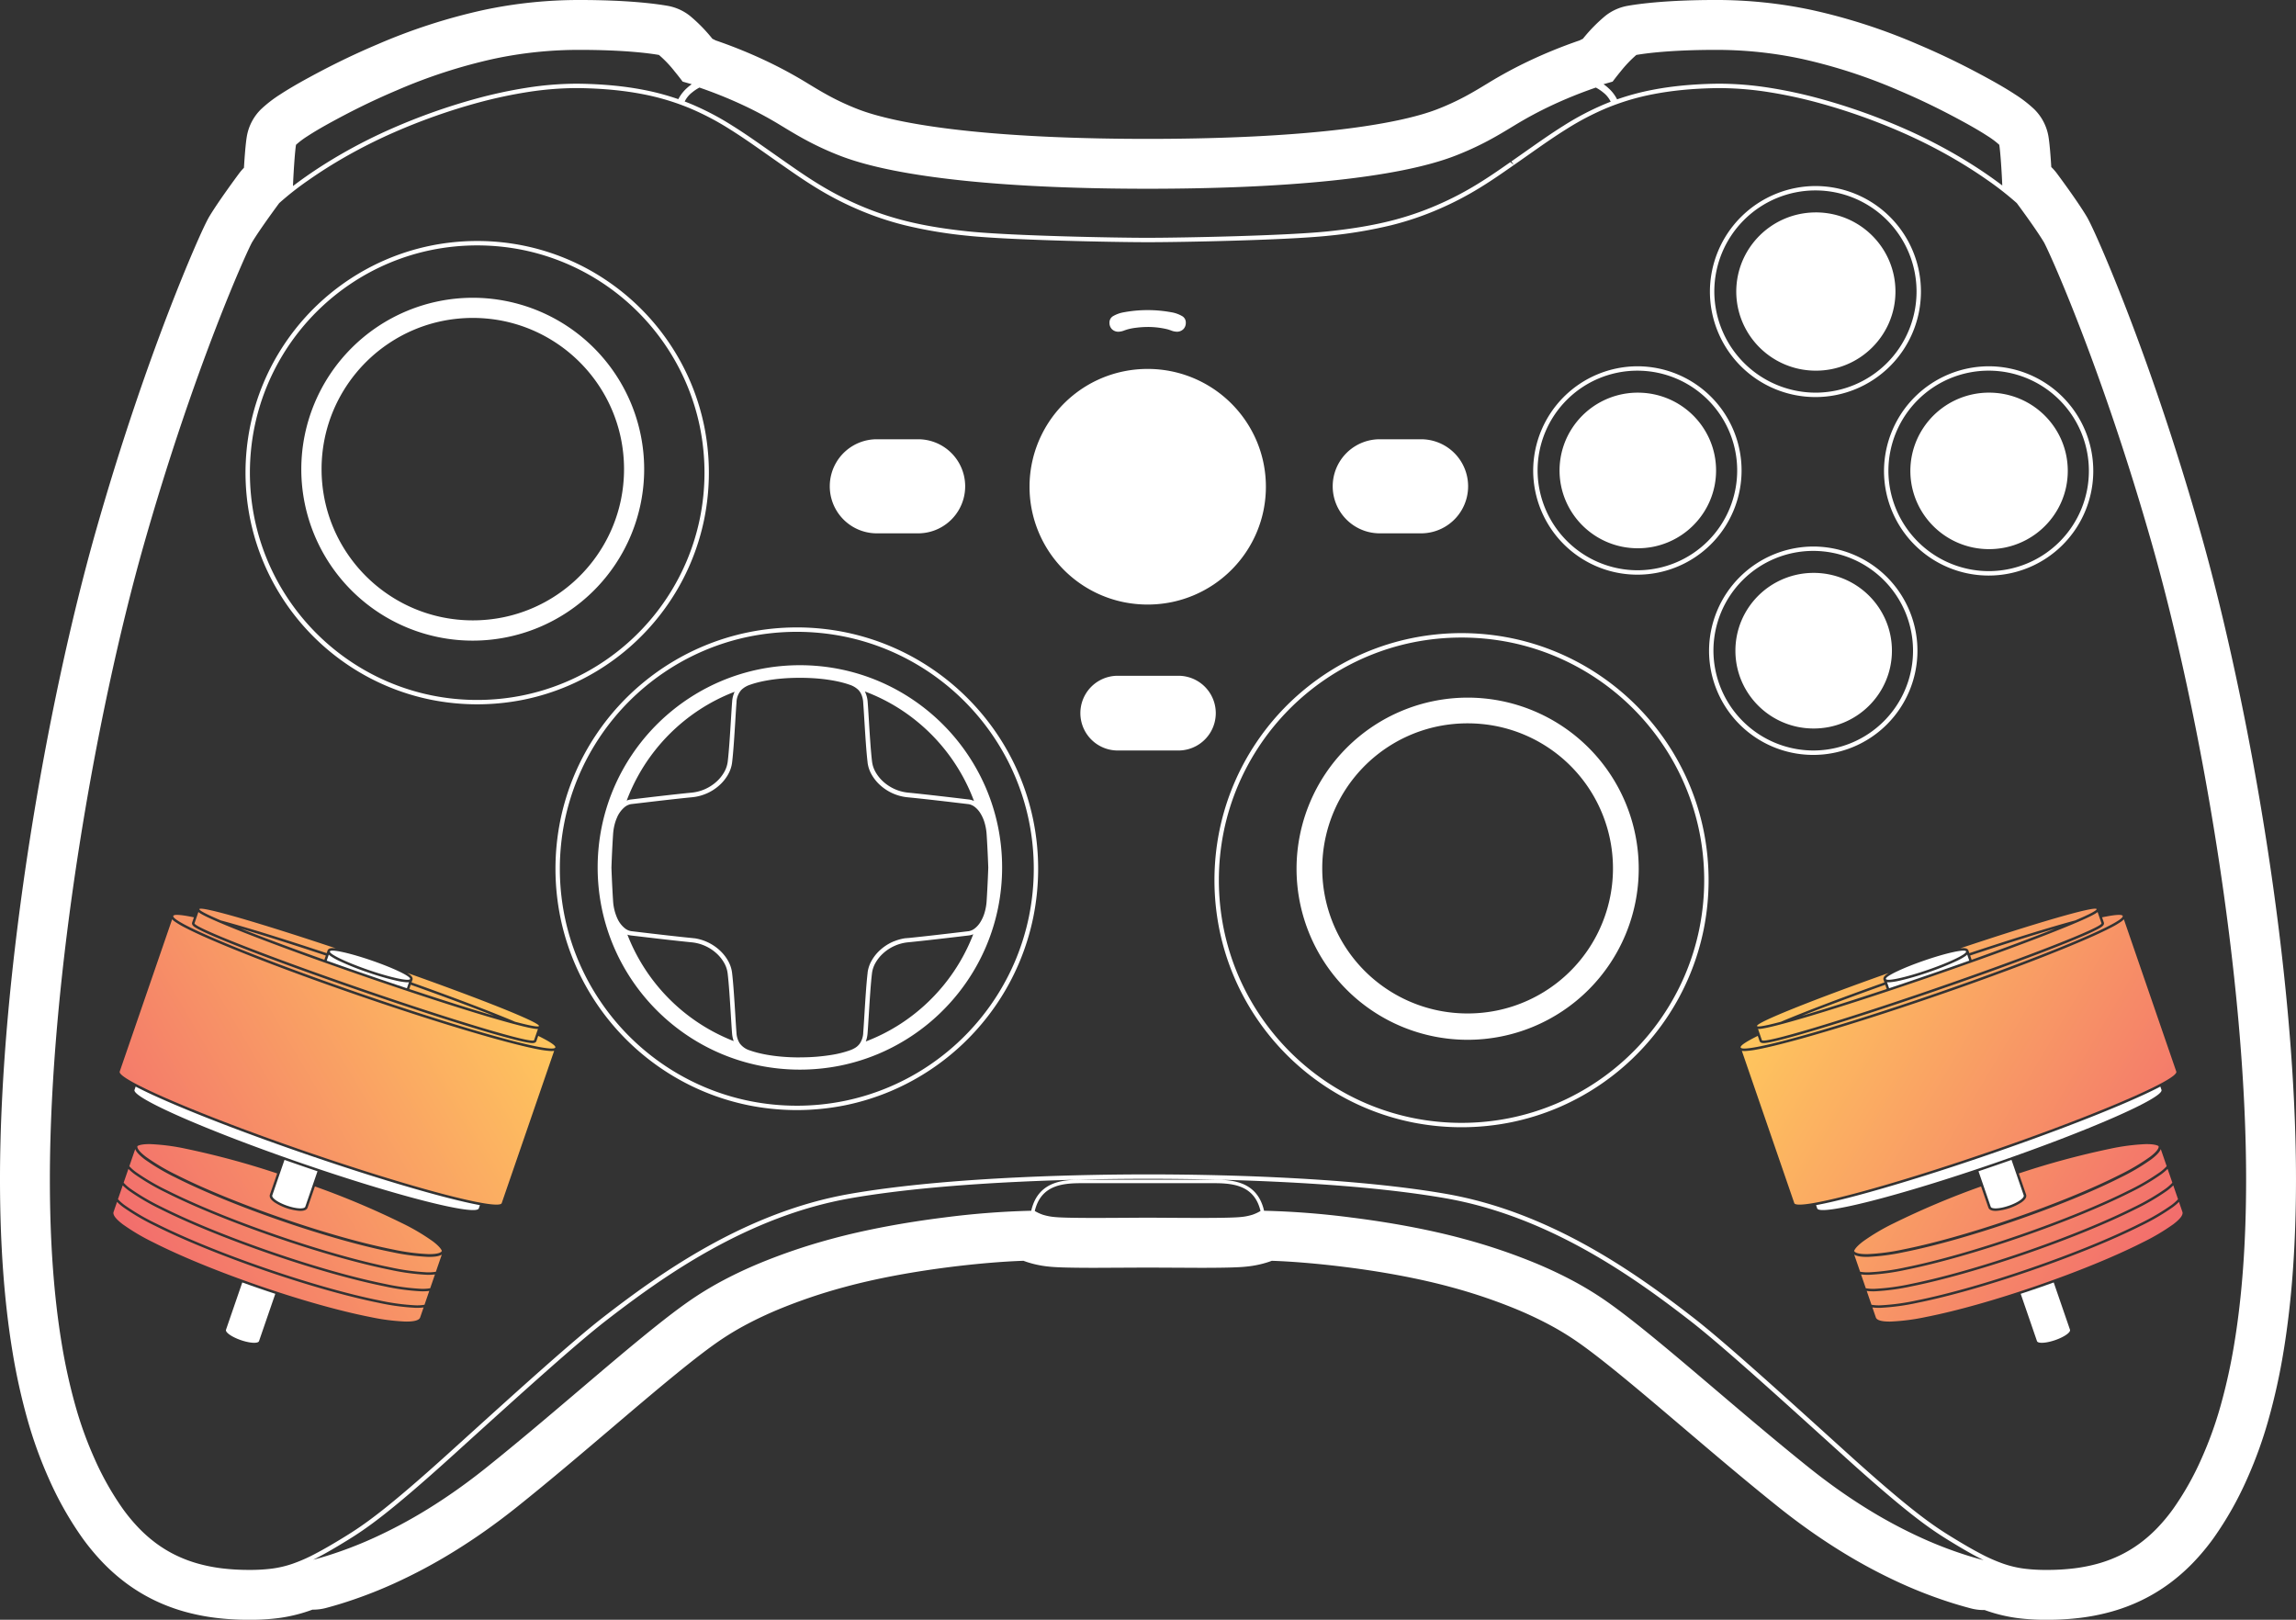 <svg xmlns="http://www.w3.org/2000/svg" xmlns:xlink="http://www.w3.org/1999/xlink" width="920.613" height="649.498" viewBox="0 0 920.613 649.498">
  <rect x="0" y="0" width="920.613" height="649.498" fill="#333333" stroke="none"/>
  <defs>
    <linearGradient id="linear-gradient" y1="1" x2="1" gradientUnits="objectBoundingBox">
      <stop offset="0" stop-color="#f1656e"/>
      <stop offset="1" stop-color="#ffc95d"/>
    </linearGradient>
    <linearGradient id="linear-gradient-2" y1="0" y2="1" xlink:href="#linear-gradient"/>
  </defs>
  <g id="Group_4858" data-name="Group 4858" transform="translate(-622.37 -14377.251)">
    <path id="Path_483" data-name="Path 483" d="M800.883,609.5a87.9,87.9,0,0,0,10.775-.628,64.959,64.959,0,0,0,9.671-1.926,53.308,53.308,0,0,0,8.686-3.284,50.491,50.491,0,0,0,7.818-4.7,55.7,55.7,0,0,0,7.068-6.183,70.191,70.191,0,0,0,6.436-7.724,116.283,116.283,0,0,0,11.443-20.314,151.871,151.871,0,0,0,7.544-20.872,228.028,228.028,0,0,0,5.6-25.439c1.537-9.341,2.711-19.515,3.488-30.24.8-10.981,1.2-22.849,1.2-35.272,0-19.658-1.071-41.448-3.182-64.766-1.962-21.664-4.8-44.477-8.446-67.807-3.428-21.962-7.485-43.891-12.059-65.178-2.2-10.226-4.507-20.262-6.868-29.831-2.335-9.465-4.741-18.564-7.153-27.046-4.674-16.442-9.764-32.846-15.13-48.758-4.386-13.008-8.947-25.666-13.554-37.623-8.31-21.567-13.926-33.512-14.69-34.789-3.316-5.544-10.8-15.582-10.875-15.683a124.315,124.315,0,0,0-11.788-9.237c-4.494-3.153-9.322-6.214-14.351-9.1a207.73,207.73,0,0,0-19.647-9.909,243.3,243.3,0,0,0-34.14-12.068,184.79,184.79,0,0,0-19.545-4.183,129.2,129.2,0,0,0-19.639-1.616c-.667,0-1.356.007-2.047.021-4.612.092-9.047.349-13.183.762-3.988.4-7.843.959-11.457,1.664a96.17,96.17,0,0,0-18.987,5.7A109.371,109.371,0,0,0,608.036,31.8c-5.03,3.137-9.948,6.6-15.155,10.264l-.592.417c-1.222.86-2.744,1.93-4.283,3l-.833.581-.164.115-.134.094-.251.175c-4.157,2.9-8.456,5.907-13.285,8.861a128.107,128.107,0,0,1-16.358,8.511,122.07,122.07,0,0,1-19,6.462A181.553,181.553,0,0,1,512.934,74.5c-9.341.992-25.589,1.628-37.575,1.987-14.466.434-28.31.632-35.052.632s-20.586-.2-35.052-.632c-11.985-.359-28.232-.994-37.574-1.987a181.664,181.664,0,0,1-25.043-4.218,122.028,122.028,0,0,1-19-6.462A128.018,128.018,0,0,1,307.276,55.3c-4.8-2.936-9.088-5.93-13.236-8.826l-.091-.064-1.339-.934c-1.575-1.1-3.142-2.2-4.488-3.148l-.409-.288c-5.2-3.658-10.107-7.113-15.132-10.247a109.319,109.319,0,0,0-15.84-8.326,96.156,96.156,0,0,0-18.986-5.7c-3.614-.705-7.468-1.265-11.457-1.664-4.139-.413-8.575-.669-13.183-.762-.69-.014-1.379-.021-2.048-.021a129.228,129.228,0,0,0-19.638,1.616,185.448,185.448,0,0,0-19.545,4.183,243.489,243.489,0,0,0-34.14,12.068A208.073,208.073,0,0,0,118.1,43.1c-5.029,2.886-9.858,5.947-14.351,9.1a118.446,118.446,0,0,0-11.788,9.237l0,0c-.313.422-7.712,10.4-10.871,15.679C80.318,78.4,74.7,90.351,66.394,111.9c-4.612,11.971-9.172,24.629-13.554,37.623-5.364,15.909-10.455,32.313-15.131,48.758-2.409,8.475-4.815,17.575-7.153,27.046-2.362,9.574-4.673,19.61-6.869,29.831-4.573,21.288-8.63,43.217-12.059,65.178-3.643,23.338-6.485,46.151-8.446,67.807C1.072,411.465,0,433.255,0,452.912c0,12.41.4,24.277,1.2,35.272.78,10.734,1.953,20.908,3.489,30.24a228.376,228.376,0,0,0,5.6,25.439,152.032,152.032,0,0,0,7.543,20.872A116.5,116.5,0,0,0,29.28,585.05a70.5,70.5,0,0,0,6.435,7.724,55.8,55.8,0,0,0,7.068,6.183,50.485,50.485,0,0,0,7.818,4.7,53.461,53.461,0,0,0,8.686,3.284,64.957,64.957,0,0,0,9.671,1.926,87.93,87.93,0,0,0,10.775.628,69.551,69.551,0,0,0,9.187-.5,42.005,42.005,0,0,0,8.312-1.936,65.032,65.032,0,0,0,9.187-4.043c3.24-1.688,6.993-3.855,11.813-6.82,7.688-4.726,16.692-10.874,42.1-33.883l2.355-2.133,2.106-1.907c11.759-10.648,22.865-20.706,32.706-29.417,11.13-9.852,18.93-16.467,24.55-20.818,4.514-3.5,11.408-8.759,19.126-14.1,7.953-5.5,15.5-10.218,23.073-14.421,4.321-2.4,8.662-4.627,12.9-6.627,4.586-2.164,9.211-4.137,13.749-5.863,4.848-1.844,9.744-3.465,14.551-4.817a155.721,155.721,0,0,1,15.307-3.489c9.674-1.687,20.966-3.132,33.563-4.295,10.586-.976,22.214-1.765,34.562-2.345,20.686-.972,39.384-1.176,51.427-1.176s30.741.2,51.427,1.176c12.367.581,24,1.37,34.562,2.345,12.587,1.162,23.88,2.607,33.563,4.295a155.492,155.492,0,0,1,15.306,3.489c4.806,1.351,9.7,2.972,14.551,4.817,4.536,1.726,9.162,3.7,13.749,5.863,4.247,2,8.587,4.234,12.9,6.627,7.565,4.2,15.111,8.915,23.072,14.421,3.685,2.548,9.677,6.782,19.126,14.1,5.62,4.351,13.423,10.968,24.557,20.824,9.881,8.748,20.963,18.784,32.7,29.409l.4.362,4.063,3.68c25.412,23.008,34.416,29.156,42.1,33.883,4.824,2.966,8.578,5.134,11.813,6.82a65.154,65.154,0,0,0,9.187,4.043A42,42,0,0,0,791.7,609a69.559,69.559,0,0,0,9.187.5M566.021,233.869a99.789,99.789,0,0,1,19.964,2.013,98.522,98.522,0,0,1,35.426,14.907A99.352,99.352,0,0,1,657.3,294.375a98.553,98.553,0,0,1,5.773,18.6,100.032,100.032,0,0,1,0,39.929,98.531,98.531,0,0,1-14.907,35.425,99.351,99.351,0,0,1-43.585,35.892,98.539,98.539,0,0,1-18.6,5.773,100.489,100.489,0,0,1-39.929,0,98.53,98.53,0,0,1-35.425-14.907A99.36,99.36,0,0,1,474.74,371.5a98.605,98.605,0,0,1-5.773-18.6,100.03,100.03,0,0,1,0-39.929,98.524,98.524,0,0,1,14.907-35.425,99.358,99.358,0,0,1,43.586-35.892,98.556,98.556,0,0,1,18.6-5.773,99.8,99.8,0,0,1,19.965-2.013m-266.529-2.291a97.48,97.48,0,0,1,19.5,1.966,96.227,96.227,0,0,1,34.6,14.561,97.056,97.056,0,0,1,35.062,42.578,96.3,96.3,0,0,1,5.639,18.166,97.724,97.724,0,0,1,0,39.007,96.241,96.241,0,0,1-14.561,34.6,97.059,97.059,0,0,1-42.578,35.062A96.287,96.287,0,0,1,319,423.162a98.187,98.187,0,0,1-39.007,0,96.238,96.238,0,0,1-34.6-14.562,97.057,97.057,0,0,1-35.062-42.578,96.272,96.272,0,0,1-5.639-18.166,97.71,97.71,0,0,1,0-39.007,96.244,96.244,0,0,1,14.562-34.6,97.066,97.066,0,0,1,42.578-35.062,96.3,96.3,0,0,1,18.166-5.638,97.475,97.475,0,0,1,19.5-1.966m407.726-32.435a41.778,41.778,0,1,1-41.954,41.777,41.913,41.913,0,0,1,41.954-41.777M428.174,250.968H452.5a14.983,14.983,0,1,1,0,29.967H428.174a14.983,14.983,0,1,1,0-29.967M171.34,76.631a93.567,93.567,0,0,1,18.721,1.887A92.379,92.379,0,0,1,223.281,92.5a93.173,93.173,0,0,1,33.656,40.871,92.38,92.38,0,0,1,5.413,17.439,93.805,93.805,0,0,1,0,37.442,92.392,92.392,0,0,1-13.979,33.219A93.168,93.168,0,0,1,207.5,255.125a92.45,92.45,0,0,1-17.439,5.413,94.233,94.233,0,0,1-37.442,0A92.382,92.382,0,0,1,119.4,246.56a93.163,93.163,0,0,1-33.657-40.871A92.531,92.531,0,0,1,80.33,188.25a93.8,93.8,0,0,1,0-37.442,92.387,92.387,0,0,1,13.979-33.219A93.174,93.174,0,0,1,135.18,83.932a92.483,92.483,0,0,1,17.439-5.413,93.588,93.588,0,0,1,18.721-1.887m268.82,51.3a47.957,47.957,0,0,1,9.556.96,47.427,47.427,0,0,1,34.136,27.893,46.825,46.825,0,0,1,2.763,8.868,47.53,47.53,0,0,1,0,19.041,46.887,46.887,0,0,1-7.135,16.893,47.392,47.392,0,0,1-29.764,19.869,48.26,48.26,0,0,1-19.113,0,47.234,47.234,0,0,1,0-92.564,47.975,47.975,0,0,1,9.556-.96m337.392-1.058a41.954,41.954,0,1,1-42.131,41.954,42.089,42.089,0,0,1,42.131-41.954m-140.845,0a41.778,41.778,0,1,1-41.953,41.777,41.913,41.913,0,0,1,41.953-41.777M533.234,156.132H549.8a18.861,18.861,0,1,1,0,37.723h-16.57a18.861,18.861,0,1,1,0-37.723m-201.659,0h16.57a18.861,18.861,0,1,1,0,37.723h-16.57a18.861,18.861,0,1,1,0-37.723M708.1,54.6A42.306,42.306,0,1,1,665.617,96.9,42.443,42.443,0,0,1,708.1,54.6m-267.935,56.51a37.509,37.509,0,0,0-4.643.308,22.98,22.98,0,0,0-3.408.652c-.474.144-.888.286-1.253.411h0a7.012,7.012,0,0,1-2.349.535A3.658,3.658,0,0,1,425.852,112a3.533,3.533,0,0,1-.99-2.531,2.948,2.948,0,0,1,1.31-2.624,12.748,12.748,0,0,1,4.437-1.624,52.5,52.5,0,0,1,19.11,0,12.749,12.749,0,0,1,4.437,1.624,2.949,2.949,0,0,1,1.31,2.624,3.532,3.532,0,0,1-.99,2.531,3.658,3.658,0,0,1-2.657,1.013,7.014,7.014,0,0,1-2.349-.535c-.365-.125-.78-.267-1.255-.412a33.42,33.42,0,0,0-8.051-.961M775.355,605.588h0c-.638-.315-1.3-.651-1.973-1-3.273-1.705-7.061-3.892-11.922-6.882-7.761-4.772-16.842-10.97-42.363-34.078l-1.361-1.232-1.382-1.252-1.517-1.373c-11.818-10.7-22.98-20.812-32.9-29.59-11.1-9.824-18.868-16.414-24.457-20.74-9.42-7.293-15.383-11.506-19.049-14.041-7.911-5.472-15.41-10.159-22.925-14.33-4.277-2.374-8.583-4.586-12.8-6.575-4.542-2.144-9.126-4.1-13.623-5.81-4.8-1.826-9.643-3.43-14.4-4.768a153.124,153.124,0,0,0-15.133-3.45c-9.646-1.681-20.891-3.12-33.422-4.276-10.558-.974-22.159-1.761-34.482-2.339-20.669-.971-39.329-1.174-51.345-1.174s-30.676.2-51.344,1.174c-12.351.58-23.952,1.367-34.482,2.339-12.541,1.157-23.786,2.6-33.422,4.276a153.588,153.588,0,0,0-15.132,3.45c-4.753,1.336-9.6,2.94-14.4,4.768-4.487,1.707-9.071,3.662-13.623,5.81-4.214,1.989-8.52,4.2-12.8,6.575-7.513,4.17-15.011,8.857-22.925,14.33-7.657,5.3-14.54,10.55-19.05,14.041-5.585,4.324-13.356,10.914-24.458,20.742-9.947,8.806-21.084,18.893-32.875,29.571l-.194.175-1,.909-1.431,1.3-1.651,1.495c-25.522,23.108-34.6,29.306-42.362,34.078-4.854,2.987-8.643,5.173-11.922,6.882-.558.291-1.113.574-1.65.842,1.74-.463,3.513-.971,5.268-1.512a161.167,161.167,0,0,0,18.862-7.179,194,194,0,0,0,21.6-11.519c3.888-2.391,7.811-4.98,11.66-7.694,4.051-2.855,8.138-5.933,12.149-9.147,12.658-10.143,25.224-20.829,37.377-31.164l.053-.045c8.972-7.629,17.447-14.836,25.177-21.152,8.674-7.088,15.163-12.035,20.422-15.57a135.028,135.028,0,0,1,12.408-7.366c4.22-2.22,8.773-4.359,13.531-6.356a236.394,236.394,0,0,1,29.116-9.9c6.948-1.9,14.613-3.628,22.782-5.149,7.209-1.342,14.788-2.515,22.524-3.486a332.658,332.658,0,0,1,34.982-2.713l.025-.109a18.566,18.566,0,0,1,1.413-4.037,14.034,14.034,0,0,1,2.052-3.076,13.047,13.047,0,0,1,2.552-2.217,14.955,14.955,0,0,1,2.892-1.48c4-1.539,8.557-1.539,12.22-1.539h51.044c3.663,0,8.221,0,12.22,1.539a14.957,14.957,0,0,1,2.892,1.48,13.052,13.052,0,0,1,2.552,2.217,14.035,14.035,0,0,1,2.052,3.076,18.578,18.578,0,0,1,1.413,4.037l.025.109a332.69,332.69,0,0,1,34.982,2.713c7.736.972,15.314,2.145,22.524,3.486,8.165,1.519,15.83,3.252,22.782,5.149a236.425,236.425,0,0,1,29.117,9.9c4.758,2,9.311,4.136,13.531,6.356a134.977,134.977,0,0,1,12.408,7.366c5.26,3.535,11.75,8.483,20.422,15.57,7.734,6.319,16.217,13.533,25.2,21.169l.05.043c12.16,10.34,24.735,21.033,37.359,31.148,4.011,3.214,8.1,6.292,12.148,9.147,3.848,2.713,7.771,5.3,11.661,7.694a193.952,193.952,0,0,0,21.6,11.519,161.083,161.083,0,0,0,18.862,7.179c1.957.6,3.934,1.165,5.875,1.672M461.267,468.364c8.706,0,14.066-.125,16.386-.382a21.911,21.911,0,0,0,4.667-.944,17.4,17.4,0,0,0,3.1-1.456c-1.163-4.905-3.785-8.082-8.019-9.711-3.753-1.445-8.166-1.445-11.712-1.445H414.643c-3.547,0-7.96,0-11.713,1.445-4.233,1.629-6.856,4.805-8.018,9.711a17.378,17.378,0,0,0,3.1,1.456,21.9,21.9,0,0,0,4.667.944c2.32.257,7.68.382,16.386.382,4.271,0,8.747-.029,12.7-.054l.774-.005c2.976-.019,5.546-.036,7.571-.036h.124c2.025,0,4.594.017,7.57.036l.773.005c3.949.025,8.426.054,12.7.054M566.021,430.24a98,98,0,0,0,19.611-1.977,96.764,96.764,0,0,0,34.792-14.64,97.592,97.592,0,0,0,35.255-42.812,96.766,96.766,0,0,0,5.669-18.264,98.259,98.259,0,0,0,0-39.222,96.765,96.765,0,0,0-14.64-34.792A97.594,97.594,0,0,0,603.9,243.278a96.793,96.793,0,0,0-18.264-5.669,98.715,98.715,0,0,0-39.222,0,96.762,96.762,0,0,0-34.792,14.641,97.594,97.594,0,0,0-35.255,42.812,96.794,96.794,0,0,0-5.669,18.264,98.259,98.259,0,0,0,0,39.222,96.756,96.756,0,0,0,14.641,34.792,97.586,97.586,0,0,0,42.812,35.255,96.787,96.787,0,0,0,18.264,5.669,98.008,98.008,0,0,0,19.611,1.977m2.443-170.508a68.6,68.6,0,1,1-68.6,68.6,68.673,68.673,0,0,1,68.6-68.6M299.493,423.365a95.738,95.738,0,0,0,19.15-1.93,94.483,94.483,0,0,0,33.971-14.3,95.3,95.3,0,0,0,34.425-41.8,94.491,94.491,0,0,0,5.536-17.833,95.959,95.959,0,0,0,0-38.3,94.489,94.489,0,0,0-14.3-33.971,95.3,95.3,0,0,0-41.8-34.425,94.568,94.568,0,0,0-17.833-5.535,96.415,96.415,0,0,0-38.3,0,94.482,94.482,0,0,0-33.971,14.3,95.293,95.293,0,0,0-34.425,41.8A94.6,94.6,0,0,0,206.41,309.2a95.959,95.959,0,0,0,0,38.3,94.476,94.476,0,0,0,14.3,33.971,95.294,95.294,0,0,0,41.8,34.425,94.5,94.5,0,0,0,17.832,5.536,95.75,95.75,0,0,0,19.15,1.93m1.234-176.628a81.664,81.664,0,0,1,16.342,1.647,80.638,80.638,0,0,1,28.995,12.2,81.327,81.327,0,0,1,29.378,35.676,80.674,80.674,0,0,1,4.725,15.221,81.88,81.88,0,0,1,0,32.684,80.641,80.641,0,0,1-12.2,28.995,81.323,81.323,0,0,1-35.676,29.378,80.664,80.664,0,0,1-15.221,4.725,82.249,82.249,0,0,1-32.684,0,80.633,80.633,0,0,1-28.995-12.2,81.323,81.323,0,0,1-29.378-35.676,80.672,80.672,0,0,1-4.725-15.221,81.867,81.867,0,0,1,0-32.684,80.638,80.638,0,0,1,12.2-28.995,81.325,81.325,0,0,1,35.676-29.378,80.663,80.663,0,0,1,15.221-4.725,81.663,81.663,0,0,1,16.342-1.647m0,157.239a76.671,76.671,0,0,0,12.917-1.017,41.942,41.942,0,0,0,6.962-1.741,11.708,11.708,0,0,0,2.266-1.043,6.339,6.339,0,0,0,1.865-1.714,8.3,8.3,0,0,0,1.381-4.081v-.011c0-.012,0-.024,0-.036v-.007s0-.007,0-.01,0-.031,0-.047,0-.007,0-.01l.005-.061,0-.017v-.015c0-.006,0-.011,0-.017l0-.048c.131-1.583.284-4.072.461-6.953v-.009c.349-5.667.782-12.719,1.305-17.058,0,0,0,0,0-.007v0s0,0,0,0l0-.025v-.023l0-.037,0-.027,0-.039a.032.032,0,0,0,0-.005,13,13,0,0,1,1.577-4.666,16.95,16.95,0,0,1,3.3-4.178l.2-.18.136-.122.027-.024,0,0a19.067,19.067,0,0,1,4.337-2.873l.017-.008.009,0c.117-.056.239-.113.371-.173.2-.092.412-.183.625-.271l.007,0,.011,0,.022-.009.021-.009.01,0,.01,0,.011,0,.018-.007.011,0a18.952,18.952,0,0,1,4.391-1.187l.047-.007h0l.042-.006.011,0,.017,0,.017,0,.015,0h0l.028,0,.023,0,.017,0h.005l.024,0h.005l.028,0,.023,0h.01l.044-.006.024,0,.023,0c.135-.017.281-.033.434-.048l.09-.009.1-.01.044,0,.017,0h0l.032,0h.012l.049,0,.057-.006.066-.007.091-.009.022,0,.087-.008c4.084-.409,9.458-1.006,16.429-1.825h0l.127-.015.175-.021,3.447-.407.326-.039.114-.014.408-.048c1.133-.134,2.029-.241,2.658-.313l.022,0h.011l.023,0,.021,0h.021a5.478,5.478,0,0,0,2.549-1.121,9.543,9.543,0,0,0,2.248-2.522,15.274,15.274,0,0,0,1.681-3.748,21.213,21.213,0,0,0,.846-4.8c.453-7.022.649-13.237.651-13.3s-.2-6.274-.651-13.3a21.215,21.215,0,0,0-.851-4.816,15.244,15.244,0,0,0-1.692-3.756,9.494,9.494,0,0,0-2.262-2.519,5.44,5.44,0,0,0-2.561-1.1l-.024,0-.027,0h0c-.643-.075-1.546-.181-2.85-.336-4.794-.569-12.818-1.521-19.445-2.2h-.011l-.014,0-.052-.005c-.649-.067-1.316-.134-1.984-.2a19.094,19.094,0,0,1-10.879-4.817,17.048,17.048,0,0,1-3.452-4.271,13.012,13.012,0,0,1-1.632-4.8c0-.007,0-.014,0-.021l0-.024s0-.006,0-.01l0-.029v-.019l0-.013v0c-.524-4.338-.957-11.394-1.306-17.063v-.006c-.177-2.882-.33-5.371-.462-6.958,0-.019,0-.039,0-.059l-.009-.093,0-.019c0-.007,0-.014,0-.021v-.032c0-.013,0-.025,0-.037v-.013a9.812,9.812,0,0,0-.618-2.676,7.079,7.079,0,0,0-.327-.707,6.068,6.068,0,0,0-.957-1.336l0,0-.008-.008,0,0a8.987,8.987,0,0,0-3.594-2.109c-2.313-.829-8.88-2.758-19.879-2.758s-17.566,1.929-19.879,2.758a9,9,0,0,0-3.585,2.1,7.761,7.761,0,0,0-1.933,4.8.006.006,0,0,0,0,0h0v0c0,.016,0,.031,0,.047v.014c0,.014,0,.026,0,.04l0,.022v.032l0,.036,0,.018c-.131,1.576-.283,4.051-.459,6.916l0,.061c-.352,5.723-.79,12.845-1.319,17.168a12.845,12.845,0,0,1-1.394,4.359c-.079.151-.159.3-.238.438-.058.1-.119.209-.18.312a17.154,17.154,0,0,1-3.115,3.816l0,0-.152.139c-.091.082-.167.149-.237.211a19.067,19.067,0,0,1-4.393,2.872l-.006,0-.012.005h0l0,0-.246.114-.266.118-.014.006-.014.006-.014.006-.027.012-.009,0,0,0a18.921,18.921,0,0,1-5.63,1.454c-.65.064-1.323.132-2,.2h-.015l-.092.01c-6.625.684-14.616,1.632-19.389,2.2l-.039,0c-1.207.143-2.161.256-2.819.333l-.022,0-.017,0h-.024a5.511,5.511,0,0,0-2.684,1.2l-.006,0-.009.007-.008.006-.007.006h0l0,0a11.143,11.143,0,0,0-3.088,4.253,17.7,17.7,0,0,0-1.021,3.083,22.054,22.054,0,0,0-.531,3.627c-.453,7.022-.649,13.237-.651,13.3s.2,6.275.651,13.3a19.808,19.808,0,0,0,1.643,6.913,10.681,10.681,0,0,0,3.26,4.251,5.371,5.371,0,0,0,2.5,1.035h0l.018,0c.653.076,1.6.188,2.789.329l.111.013c2.936.348,7.849.932,12.736,1.479h0l.169.019.127.014c1.63.182,3.2.353,4.665.509l.019,0h0l.162.017H254c1.283.136,2.481.258,3.562.365.205.02.415.044.624.072h.006l.041.006h.009l.033,0,.049.007.021,0,.025,0,.015,0,.065.009h.012l.024,0,.016,0h.007a18.963,18.963,0,0,1,3.94,1.034l.033.013.035.013c.345.133.69.278,1.026.431.221.1.441.205.655.313l.011.005.011.006,0,0a19.122,19.122,0,0,1,3.607,2.353l.007.006.02.017c.2.167.4.338.586.508.17.153.341.314.509.477a17.12,17.12,0,0,1,2.642,3.283c.1.168.2.339.3.51.117.209.229.419.333.624a12.771,12.771,0,0,1,1.3,4.173c.53,4.327.968,11.451,1.32,17.176l0,.064c.176,2.861.328,5.331.459,6.905,0,.009,0,.019,0,.028l0,.025s0,0,0,0a8.724,8.724,0,0,0,1.229,4.046l0,0,.014.022,0,.007,0,.005.009.013.011.017v0l0,0a7.923,7.923,0,0,0,4.256,2.939c2.314.829,8.882,2.758,19.879,2.758m26.461-6.4h0a74.071,74.071,0,0,0,13.981-7.1,75.048,75.048,0,0,0,29.1-35.892,6.582,6.582,0,0,1-1.824.49c-.656.076-1.615.19-2.725.322l-.152.018c-5.087.6-14.554,1.728-21.508,2.413a17.333,17.333,0,0,0-9.87,4.37,15.284,15.284,0,0,0-3.1,3.828,11.254,11.254,0,0,0-1.418,4.147c-.523,4.271-.959,11.356-1.309,17.05l-.009.145c-.175,2.841-.326,5.294-.457,6.882a12.188,12.188,0,0,1-.712,3.33h0m-52.981-.158h0a12.366,12.366,0,0,1-.653-3.172c-.13-1.563-.279-3.977-.451-6.773l-.015-.239c-.35-5.7-.786-12.788-1.31-17.064a11.264,11.264,0,0,0-1.418-4.147,15.3,15.3,0,0,0-3.1-3.828,17.333,17.333,0,0,0-9.87-4.37c-6.959-.685-16.412-1.808-21.49-2.411l-.179-.021c-1.239-.147-2.1-.249-2.716-.321a6.482,6.482,0,0,1-1.409-.328,74.871,74.871,0,0,0,42.609,42.675m294.283-11.072a58.957,58.957,0,0,0,11.759-1.182,58.165,58.165,0,0,0,0-113.978,59.368,59.368,0,0,0-23.518,0,58.165,58.165,0,0,0,0,113.978,58.955,58.955,0,0,0,11.759,1.182m-197.9-85.135h0a75.038,75.038,0,0,0-29.483-36.783,74.055,74.055,0,0,0-14.3-7.2A11.15,11.15,0,0,1,327.9,261.4c.132,1.6.284,4.071.461,6.937l.005.09c.35,5.693.786,12.777,1.309,17.049a11.251,11.251,0,0,0,1.418,4.147,15.261,15.261,0,0,0,3.1,3.828,17.33,17.33,0,0,0,9.87,4.371c6.885.678,16.345,1.8,21.428,2.4l.084.01c1.449.172,2.281.271,2.874.339a6.669,6.669,0,0,1,2.146.637h0m-139.309-.189h0a6.559,6.559,0,0,1,1.723-.448c.643-.075,1.556-.183,2.874-.339l.08-.009c5.075-.6,14.522-1.723,21.431-2.4a17.331,17.331,0,0,0,9.87-4.371,15.294,15.294,0,0,0,3.1-3.828,11.268,11.268,0,0,0,1.418-4.147c.524-4.276.96-11.367,1.31-17.065l.015-.239c.172-2.8.321-5.209.451-6.773a11.3,11.3,0,0,1,1-4.013,74.061,74.061,0,0,0-14.107,7.2,75.038,75.038,0,0,0-29.167,36.433h0m475.935-20.089a40.015,40.015,0,1,0-40.191-40.014,40.148,40.148,0,0,0,40.191,40.014m0-71.215a31.724,31.724,0,0,1,6.323.634,31.354,31.354,0,0,1,22.588,18.422,30.812,30.812,0,0,1,1.828,5.857,31.333,31.333,0,0,1,0,12.576,30.929,30.929,0,0,1-4.721,11.157,31.37,31.37,0,0,1-19.7,13.122,31.993,31.993,0,0,1-12.647,0,31.357,31.357,0,0,1-22.588-18.422,30.977,30.977,0,0,1-1.828-5.857,31.344,31.344,0,0,1,0-12.576,30.925,30.925,0,0,1,4.721-11.156,31.395,31.395,0,0,1,26.018-13.756M171.34,260.663a91.8,91.8,0,0,0,18.368-1.851A90.625,90.625,0,0,0,222.294,245.1a91.411,91.411,0,0,0,33.02-40.1,90.681,90.681,0,0,0,5.31-17.106,92.054,92.054,0,0,0,0-36.735,90.619,90.619,0,0,0-13.713-32.586,91.4,91.4,0,0,0-40.1-33.02,90.658,90.658,0,0,0-17.106-5.31,92.461,92.461,0,0,0-36.736,0,90.633,90.633,0,0,0-32.586,13.712,91.4,91.4,0,0,0-33.019,40.1,90.68,90.68,0,0,0-5.31,17.106,92.022,92.022,0,0,0,0,36.735A90.633,90.633,0,0,0,95.77,220.482a91.4,91.4,0,0,0,40.1,33.02,90.664,90.664,0,0,0,17.105,5.31,91.828,91.828,0,0,0,18.368,1.851M169.551,99.4a68.74,68.74,0,1,1-68.741,68.741A68.818,68.818,0,0,1,169.551,99.4m.027,129.352a61.1,61.1,0,0,0,12.221-1.232,60.3,60.3,0,0,0,21.683-9.124,60.819,60.819,0,0,0,21.97-26.679,60.324,60.324,0,0,0,3.533-11.383,61.236,61.236,0,0,0,0-24.442,60.3,60.3,0,0,0-9.124-21.682,60.814,60.814,0,0,0-26.679-21.97,60.348,60.348,0,0,0-11.383-3.533,61.513,61.513,0,0,0-24.442,0,60.308,60.308,0,0,0-21.683,9.124,60.818,60.818,0,0,0-21.97,26.679,60.361,60.361,0,0,0-3.533,11.382,61.229,61.229,0,0,0,0,24.442,60.306,60.306,0,0,0,9.124,21.683,60.814,60.814,0,0,0,26.68,21.97,60.326,60.326,0,0,0,11.382,3.533,61.1,61.1,0,0,0,12.221,1.232m607.975-19.743a40.191,40.191,0,1,0-40.368-40.191,40.325,40.325,0,0,0,40.368,40.191m0-71.568a31.987,31.987,0,0,1,6.359.637,31.529,31.529,0,0,1,22.714,18.526,30.954,30.954,0,0,1,1.838,5.89,31.489,31.489,0,0,1,0,12.647,30.95,30.95,0,0,1-1.838,5.89,31.416,31.416,0,0,1-6.762,9.974,31.514,31.514,0,0,1-15.953,8.553,32.178,32.178,0,0,1-12.718,0,31.534,31.534,0,0,1-22.715-18.526,31.2,31.2,0,0,1,2.91-29.757,31.549,31.549,0,0,1,19.805-13.2,32.009,32.009,0,0,1,6.359-.637M636.708,208.662a40.015,40.015,0,1,0-40.19-40.015,40.148,40.148,0,0,0,40.19,40.015m0-71.215a31.708,31.708,0,0,1,6.323.634A31.359,31.359,0,0,1,665.619,156.5a30.9,30.9,0,0,1,1.829,5.857,31.344,31.344,0,0,1,0,12.576,30.935,30.935,0,0,1-4.722,11.157,31.371,31.371,0,0,1-19.695,13.122,31.99,31.99,0,0,1-12.647,0A31.353,31.353,0,0,1,607.8,180.792a31.026,31.026,0,0,1,2.893-29.589,31.4,31.4,0,0,1,26.018-13.756m71.392,0A40.544,40.544,0,1,0,667.379,96.9a40.677,40.677,0,0,0,40.72,40.543m0-72.273a32.3,32.3,0,0,1,6.43.645A31.876,31.876,0,0,1,737.5,84.552a31.439,31.439,0,0,1,1.86,5.956,31.889,31.889,0,0,1,0,12.789,31.491,31.491,0,0,1-4.8,11.346,31.9,31.9,0,0,1-20.027,13.345,32.542,32.542,0,0,1-12.86,0A31.89,31.89,0,0,1,678.7,109.254a31.551,31.551,0,0,1,2.942-30.091,31.9,31.9,0,0,1,20.026-13.344,32.312,32.312,0,0,1,6.431-.645M440.308,75.351c6.715,0,20.531-.2,35-.631,11.961-.358,28.166-.992,37.441-1.978,4.92-.523,9.338-1.121,13.506-1.828,4.034-.684,7.728-1.451,11.294-2.347A120.363,120.363,0,0,0,556.284,62.2a126.392,126.392,0,0,0,16.137-8.4c4.785-2.928,9.052-5.908,13.179-8.79L585.61,45l1.4,1.172L586,44.73l5.628-3.944c5.344-3.761,10.391-7.314,15.476-10.485a110.973,110.973,0,0,1,16.091-8.457c.882-.369,1.769-.725,2.637-1.059a10.27,10.27,0,0,0-2.9-3.625,18.053,18.053,0,0,0-3.047-2.048,176.647,176.647,0,0,0-18.355,7.455,155.351,155.351,0,0,0-14.181,7.658l-.1.061c-3.277,1.993-6.665,4.054-10.459,6.078a121.183,121.183,0,0,1-13.215,6.056c-11.367,4.426-28.255,7.812-50.2,10.066C503,53.553,491.434,54.365,479.013,54.9c-12.1.52-25.168.784-38.848.784s-26.751-.264-38.848-.784c-12.421-.534-23.984-1.346-34.367-2.412-21.941-2.253-38.829-5.64-50.2-10.066a121.18,121.18,0,0,1-13.215-6.056c-3.795-2.025-7.184-4.086-10.462-6.08l-.1-.059A155.351,155.351,0,0,0,278.8,22.567a176.68,176.68,0,0,0-18.355-7.455,18.1,18.1,0,0,0-3.01,2.017,10.409,10.409,0,0,0-2.892,3.562c.964.368,1.934.755,2.881,1.152A110.872,110.872,0,0,1,273.513,30.3c5.079,3.168,10.022,6.647,15.256,10.331l.009.006,6.05,4.24c4.222,2.949,8.588,6,13.367,8.923a126.336,126.336,0,0,0,16.136,8.4,120.382,120.382,0,0,0,18.737,6.371c3.58.9,7.274,1.666,11.293,2.347,4.176.708,8.594,1.306,13.507,1.828,9.276.986,25.481,1.62,37.441,1.978,14.468.433,28.284.631,35,.631M97.479,54.6h0c1.684-1.288,3.452-2.583,5.255-3.847,4.539-3.184,9.413-6.274,14.486-9.185a209.853,209.853,0,0,1,19.814-9.993,245.085,245.085,0,0,1,34.393-12.157,186.912,186.912,0,0,1,19.733-4.222,130.958,130.958,0,0,1,19.908-1.637c.668,0,1.369.007,2.081.021,4.663.094,9.145.354,13.324.771,4.044.4,7.953.972,11.619,1.687a99.914,99.914,0,0,1,13.884,3.72,15.806,15.806,0,0,1,3.388-4.38,16.752,16.752,0,0,1,2.006-1.607h0l-3.657-1.046c-.013-.018-1.392-1.89-3.276-4.174a45.46,45.46,0,0,0-6.219-6.516C240.72,1.422,230.607,0,212.361,0A165.391,165.391,0,0,0,195.2.868a161.784,161.784,0,0,0-17.549,2.795,213.372,213.372,0,0,0-38.465,12.515c-5.108,2.163-9.965,4.388-14.85,6.8-4.531,2.239-8.268,4.241-11.018,5.735-4.067,2.211-7.447,4.195-10.044,5.9a33.52,33.52,0,0,0-4.582,3.446c-.476,2.886-1.037,11.723-1.214,16.538h0m685.363-.225h0c-.187-4.89-.735-13.462-1.206-16.314a33.495,33.495,0,0,0-4.581-3.446c-2.6-1.7-5.976-3.687-10.045-5.9-2.74-1.489-6.469-3.487-11.017-5.735-4.881-2.412-9.739-4.637-14.85-6.8A213.334,213.334,0,0,0,702.678,3.663,161.77,161.77,0,0,0,685.13.868,165.386,165.386,0,0,0,667.969,0c-18.244,0-28.358,1.422-31.86,2.033a49.514,49.514,0,0,0-6.219,6.516c-1.707,2.069-3.025,3.835-3.272,4.168l0,.006-3.656,1.045a16.524,16.524,0,0,1,2.034,1.632,15.339,15.339,0,0,1,3.4,4.441,99.779,99.779,0,0,1,14.128-3.805c3.678-.717,7.587-1.285,11.618-1.687,4.177-.418,8.659-.677,13.322-.771.714-.014,1.415-.021,2.083-.021a130.936,130.936,0,0,1,19.908,1.637,186.712,186.712,0,0,1,19.733,4.222,245.027,245.027,0,0,1,34.393,12.158A209.566,209.566,0,0,1,763.4,41.566c5.072,2.91,9.945,6,14.486,9.185,1.7,1.194,3.371,2.413,4.96,3.622h0M800.883,629.5a88.464,88.464,0,0,1-11.784-.666A62.331,62.331,0,0,1,776.937,626q-.586-.2-1.173-.411a20.018,20.018,0,0,1-5.463-.648c-2.217-.579-4.475-1.221-6.709-1.91a181.12,181.12,0,0,1-21.215-8.069,214.036,214.036,0,0,1-23.832-12.706c-4.238-2.607-8.513-5.427-12.707-8.383-4.378-3.086-8.8-6.412-13.132-9.887-12.845-10.293-25.528-21.077-37.793-31.506-8.946-7.607-17.323-14.732-24.961-20.973-8.18-6.684-14.193-11.278-18.924-14.458a114.93,114.93,0,0,0-10.563-6.265c-3.73-1.962-7.755-3.85-11.962-5.615a216.382,216.382,0,0,0-26.64-9.049c-6.424-1.753-13.548-3.361-21.176-4.781-6.825-1.27-14.011-2.382-21.358-3.3-10.574-1.328-21.257-2.227-29.382-2.487q-.573.219-1.188.429a41.144,41.144,0,0,1-8.9,1.887c-2.247.249-6.213.5-18.589.5l-21.04-.1-21.165.1c-12.375,0-16.341-.255-18.588-.5a41.128,41.128,0,0,1-8.9-1.887q-.616-.209-1.188-.429c-8.126.26-18.808,1.158-29.382,2.487-7.349.923-14.534,2.035-21.358,3.3-7.63,1.42-14.755,3.029-21.176,4.781a216.388,216.388,0,0,0-26.639,9.049c-4.206,1.765-8.231,3.653-11.961,5.615a114.972,114.972,0,0,0-10.563,6.265c-4.73,3.179-10.743,7.773-18.924,14.458-7.625,6.23-15.982,13.338-24.831,20.862-12.361,10.512-25.044,21.3-37.925,31.618-4.335,3.474-8.754,6.8-13.133,9.887-4.194,2.957-8.469,5.777-12.705,8.383a214.08,214.08,0,0,1-23.834,12.707,181.219,181.219,0,0,1-21.214,8.068c-2.005.618-4.029,1.2-6.016,1.727a20.006,20.006,0,0,1-5.436.673q-.811.3-1.618.572a62.327,62.327,0,0,1-12.159,2.831,88.444,88.444,0,0,1-11.776.665,107.977,107.977,0,0,1-13.24-.781,84.973,84.973,0,0,1-12.656-2.53,73.528,73.528,0,0,1-11.946-4.524,70.548,70.548,0,0,1-10.922-6.569,75.823,75.823,0,0,1-9.612-8.4,90.559,90.559,0,0,1-8.28-9.923A136.054,136.054,0,0,1-.38,572.992a172.054,172.054,0,0,1-8.558-23.635,248.394,248.394,0,0,1-6.106-27.684c-1.633-9.926-2.878-20.7-3.7-32.039C-19.577,478.156-20,465.8-20,452.912c0-20.256,1.1-42.653,3.263-66.569,2-22.083,4.9-45.327,8.6-69.088,3.487-22.332,7.613-44.636,12.265-66.294,2.24-10.424,4.6-20.658,7.005-30.42,2.4-9.71,4.863-19.037,7.332-27.725,4.765-16.755,9.951-33.469,15.417-49.679,4.471-13.261,9.129-26.189,13.843-38.424,7.318-18.99,13.975-34.161,16.184-37.857,3.531-5.9,10.6-15.483,11.982-17.343a19.99,19.99,0,0,1,1.926-2.23c.258-4.315.649-9.523,1.136-12.477A20,20,0,0,1,84.78,23.691a51.232,51.232,0,0,1,7.527-5.8c2.967-1.945,6.818-4.222,11.461-6.745,2.924-1.588,6.894-3.714,11.707-6.092,5.234-2.587,10.438-4.971,15.911-7.289a233.032,233.032,0,0,1,42.061-13.652,181.547,181.547,0,0,1,19.7-3.135A185.165,185.165,0,0,1,212.361-20c19.1,0,30.313,1.461,35.3,2.331a20,20,0,0,1,9.015,4.053,63.819,63.819,0,0,1,8.977,9.178q.638.29,1.251.622l.068.023a196.431,196.431,0,0,1,20.412,8.3,175.139,175.139,0,0,1,15.988,8.634c3.075,1.87,6.143,3.747,9.582,5.582a101.382,101.382,0,0,0,11.057,5.065c6.664,2.595,19.878,6.229,44.983,8.807,9.99,1.026,21.155,1.809,33.183,2.326,11.811.508,24.592.766,37.989.766s26.178-.258,37.988-.766c12.028-.517,23.193-1.3,33.184-2.326,25.1-2.578,38.319-6.213,44.983-8.807a101.379,101.379,0,0,0,11.056-5.064c3.442-1.836,6.51-3.713,9.481-5.52a175.776,175.776,0,0,1,16.09-8.7,196.414,196.414,0,0,1,20.413-8.3l.067-.023q.613-.332,1.251-.623a63.786,63.786,0,0,1,8.978-9.178,20,20,0,0,1,9.015-4.053c4.987-.871,16.2-2.331,35.3-2.331a185.175,185.175,0,0,1,19.216.974,181.583,181.583,0,0,1,19.7,3.135A233,233,0,0,1,748.942-2.239c5.478,2.32,10.682,4.7,15.912,7.289,4.832,2.388,8.794,4.509,11.705,6.091,4.646,2.524,8.5,4.8,11.462,6.746a51.19,51.19,0,0,1,7.529,5.805A20,20,0,0,1,801.37,34.8c.475,2.877.861,7.907,1.12,12.183a20.005,20.005,0,0,1,2.2,2.485c.834,1.118,8.256,11.1,12.008,17.376,2.2,3.685,8.864,18.857,16.188,37.864,4.71,12.221,9.367,25.149,13.843,38.424,5.467,16.213,10.654,32.928,15.416,49.679,2.472,8.694,4.94,18.023,7.333,27.725,2.407,9.757,4.764,19.992,7,30.42,4.653,21.656,8.78,43.961,12.266,66.294,3.708,23.75,6.6,47,8.6,69.088,2.166,23.914,3.264,46.312,3.264,66.57,0,12.9-.422,25.257-1.254,36.72-.821,11.324-2.066,22.1-3.7,32.039a248.041,248.041,0,0,1-6.105,27.685A171.9,171.9,0,0,1,881,572.99a135.823,135.823,0,0,1-13.455,23.781,90.191,90.191,0,0,1-8.285,9.928,75.728,75.728,0,0,1-9.617,8.4,70.524,70.524,0,0,1-10.915,6.564,73.335,73.335,0,0,1-11.947,4.524,85.015,85.015,0,0,1-12.659,2.53A107.927,107.927,0,0,1,800.883,629.5Z" transform="translate(642.369 14397.251)" fill="#fff"/>
    <path id="Path_492" data-name="Path 492" d="M81,139c-17.358,0-33.681-.936-45.961-2.636a84.949,84.949,0,0,1-13.93-2.86C17.719,132.394,16,131.215,16,130v-4.246a21.32,21.32,0,0,0,3.113,1.226,90.271,90.271,0,0,0,14.444,2.879C46.234,131.562,63.083,132.5,81,132.5s34.767-.938,47.443-2.641a90.089,90.089,0,0,0,14.443-2.879A21.242,21.242,0,0,0,146,125.754V130c0,1.215-1.718,2.394-5.107,3.5a84.978,84.978,0,0,1-13.93,2.86C114.682,138.064,98.359,139,81,139Zm0-7.5c-17.875,0-34.677-.935-47.309-2.632a89.354,89.354,0,0,1-14.274-2.841A17.979,17.979,0,0,1,16,124.619v-5.864a21.161,21.161,0,0,0,3.113,1.226,90.469,90.469,0,0,0,14.444,2.879C46.234,124.563,63.083,125.5,81,125.5s34.767-.938,47.443-2.641a90.286,90.286,0,0,0,14.443-2.879A21.242,21.242,0,0,0,146,118.755v5.864a17.964,17.964,0,0,1-3.416,1.409,89.31,89.31,0,0,1-14.274,2.841C115.678,130.565,98.876,131.5,81,131.5Zm0-7c-17.868,0-34.67-.935-47.309-2.632a89.416,89.416,0,0,1-14.274-2.841A18.066,18.066,0,0,1,16,117.619v-5.864a21.327,21.327,0,0,0,3.113,1.226,90.432,90.432,0,0,0,14.444,2.879C46.234,117.563,63.083,118.5,81,118.5s34.767-.938,47.443-2.641a90.292,90.292,0,0,0,14.443-2.879A21.248,21.248,0,0,0,146,111.755v5.864a17.884,17.884,0,0,1-3.416,1.409,89.373,89.373,0,0,1-14.274,2.841C115.67,123.566,98.868,124.5,81,124.5Zm0-7c-17.868,0-34.67-.935-47.309-2.632a89.353,89.353,0,0,1-14.274-2.841A18.069,18.069,0,0,1,16,110.619v-7.275c.75.957,2.373,1.832,4.963,2.675a85.781,85.781,0,0,0,14.008,2.858c12.3,1.691,28.648,2.623,46.03,2.623s33.728-.931,46.03-2.623a85.783,85.783,0,0,0,14.008-2.858c2.587-.842,4.21-1.716,4.962-2.672v7.272a17.963,17.963,0,0,1-3.416,1.409,89.309,89.309,0,0,1-14.274,2.841C115.67,116.566,98.868,117.5,81,117.5Zm0-7.118c-17.34,0-33.647-.928-45.915-2.614a84.94,84.94,0,0,1-13.859-2.826c-4.413-1.435-4.756-2.615-4.756-2.942h-.077c.684-.862,2.27-1.7,4.714-2.5a84.573,84.573,0,0,1,13.93-2.86A327.608,327.608,0,0,1,73,94.067V103c0,1.051.934,1.851,2.776,2.376a22.162,22.162,0,0,0,10.449,0C88.067,104.85,89,104.051,89,103V94.067a327.524,327.524,0,0,1,37.961,2.569,84.6,84.6,0,0,1,13.93,2.86c2.444.8,4.029,1.642,4.713,2.5h-.076c0,.327-.346,1.508-4.756,2.942a84.982,84.982,0,0,1-13.859,2.826C114.647,109.454,98.34,110.382,81,110.382ZM81,82C36.336,82,0,79.308,0,76V11.425a6.448,6.448,0,0,0,1.348.537l.01,0a36.076,36.076,0,0,0,4.864.971c4.1.6,9.97,1.137,17.442,1.6C38.974,15.479,59.337,16,81,16s42.026-.521,57.337-1.466c7.464-.46,13.333-1,17.442-1.6a36.148,36.148,0,0,0,4.865-.971,6.459,6.459,0,0,0,1.356-.54V76C162,79.308,125.664,82,81,82Zm0-67C36.336,15,0,12.757,0,10c0-.758,2.692-1.487,8-2.166V10c0,1.124,1.415,1.412,2.261,1.584.978.2,2.425.394,4.3.579,3.645.359,8.855.681,15.486.958C43.66,13.687,61.755,14,81,14s37.34-.312,50.953-.879c6.631-.276,11.842-.6,15.486-.958,1.872-.184,3.317-.379,4.3-.578C152.583,11.412,154,11.123,154,10V7.834c5.309.679,8,1.409,8,2.166C162,12.757,125.664,15,81,15Zm0-2C41.3,13,9,11.654,9,10V5.234a6.689,6.689,0,0,0,1.262.349c.98.2,2.426.4,4.3.58,3.646.359,8.857.681,15.486.958,13.41.559,31.226.871,50.168.879h1.879c18.823-.012,36.531-.324,49.86-.879,6.63-.276,11.84-.6,15.486-.958,1.869-.184,3.314-.379,4.3-.579A6.622,6.622,0,0,0,153,5.234V10C153,11.654,120.7,13,81,13ZM99,6.905h0V5.094c13.81.148,26.137.461,35.651.9-9.573.446-21.9.759-35.651.907h0Zm-36,0C49.231,6.757,36.9,6.443,27.346,6c9.538-.445,21.867-.757,35.654-.9V6.9ZM18.626,5.5C12.329,5.043,9,4.526,9,4c0-.689,5.774-1.363,16.259-1.9,10.338-.526,24.757-.894,40.6-1.036-.277.06-.542.123-.788.192-.552.153-1.844.513-2.044,1.476L63,2.721V4.093c-12.408.133-23.8.4-32.954.786C25.585,5.065,21.743,5.273,18.626,5.5Zm124.749,0c-3.13-.225-6.972-.433-11.422-.618C122.814,4.5,111.419,4.226,99,4.093V2.721l-.027.014c-.2-.964-1.492-1.323-2.044-1.476-.236-.065-.5-.13-.788-.192,15.86.142,30.278.511,40.6,1.036C147.226,2.637,153,3.31,153,4,153,4.525,149.672,5.043,143.375,5.5Z" transform="translate(695.111 14735.068) rotate(19)" fill="url(#linear-gradient)"/>
    <path id="Path_493" data-name="Path 493" d="M66,159V138.948c2.287.033,4.642.051,7,.051,2.336,0,4.692-.017,7-.051V159c0,1.1-3.14,2-7,2S66,160.1,66,159Zm0-57V86.973c2.27.017,4.624.027,7,.027,2.335,0,4.689-.009,7-.027V102c0,1.1-3.14,2-7,2S66,103.1,66,102ZM0,80V78.615c3.956.6,9.221,1.148,15.65,1.624C30.977,81.375,51.345,82,73,82s42.023-.625,57.35-1.76c6.424-.475,11.689-1.022,15.65-1.624V80c0,3.309-32.747,6-73,6S0,83.309,0,80ZM56,5.916V3.354a5.567,5.567,0,0,0,1.068.388,26.5,26.5,0,0,0,3.794.665A109.479,109.479,0,0,0,73,5a109.479,109.479,0,0,0,12.137-.593,26.5,26.5,0,0,0,3.794-.665A5.567,5.567,0,0,0,90,3.354V5.916C84.453,5.972,78.734,6,73,6,67.288,6,61.568,5.971,56,5.916ZM56,2c0-1.1,7.627-2,17-2S90,.9,90,2,82.374,4,73,4,56,3.1,56,2Z" transform="translate(702.351 14738.62) rotate(19)" fill="#fff"/>
    <path id="Path_492-2" data-name="Path 492" d="M81,0C63.642,0,47.319.936,35.039,2.636A84.949,84.949,0,0,0,21.109,5.5C17.719,6.607,16,7.786,16,9v4.246a21.32,21.32,0,0,1,3.113-1.226A90.269,90.269,0,0,1,33.557,9.141C46.234,7.439,63.083,6.5,81,6.5s34.767.938,47.443,2.641a90.089,90.089,0,0,1,14.443,2.879A21.242,21.242,0,0,1,146,13.246V9c0-1.215-1.718-2.394-5.107-3.5a84.979,84.979,0,0,0-13.93-2.86C114.682.936,98.359,0,81,0Zm0,7.5c-17.875,0-34.677.935-47.309,2.632a89.353,89.353,0,0,0-14.274,2.841A17.979,17.979,0,0,0,16,14.381v5.864a21.161,21.161,0,0,1,3.113-1.226,90.469,90.469,0,0,1,14.444-2.879C46.234,14.438,63.083,13.5,81,13.5s34.767.938,47.443,2.641a90.287,90.287,0,0,1,14.443,2.879A21.242,21.242,0,0,1,146,20.246V14.382a17.964,17.964,0,0,0-3.416-1.409,89.31,89.31,0,0,0-14.274-2.841C115.678,8.435,98.876,7.5,81,7.5Zm0,7c-17.868,0-34.67.935-47.309,2.632a89.416,89.416,0,0,0-14.274,2.841A18.067,18.067,0,0,0,16,21.381v5.864a21.327,21.327,0,0,1,3.113-1.226,90.432,90.432,0,0,1,14.444-2.879C46.234,21.438,63.083,20.5,81,20.5s34.767.938,47.443,2.641a90.294,90.294,0,0,1,14.443,2.879A21.248,21.248,0,0,1,146,27.246V21.382a17.883,17.883,0,0,0-3.416-1.409,89.372,89.372,0,0,0-14.274-2.841C115.67,15.435,98.868,14.5,81,14.5Zm0,7c-17.868,0-34.67.935-47.309,2.632a89.353,89.353,0,0,0-14.274,2.841A18.069,18.069,0,0,0,16,28.382v7.275c.75-.957,2.373-1.832,4.963-2.675A85.782,85.782,0,0,1,34.97,30.123C47.272,28.432,63.619,27.5,81,27.5s33.728.931,46.03,2.623a85.782,85.782,0,0,1,14.008,2.858c2.587.842,4.21,1.716,4.962,2.672V28.382a17.963,17.963,0,0,0-3.416-1.409,89.309,89.309,0,0,0-14.274-2.841C115.67,22.435,98.868,21.5,81,21.5Zm0,7.118c-17.34,0-33.647.928-45.915,2.614a84.941,84.941,0,0,0-13.859,2.826c-4.413,1.435-4.756,2.615-4.756,2.942h-.077c.684.862,2.27,1.7,4.714,2.5a84.573,84.573,0,0,0,13.93,2.86A327.607,327.607,0,0,0,73,44.933V36c0-1.051.934-1.851,2.776-2.376a22.163,22.163,0,0,1,10.449,0C88.067,34.151,89,34.95,89,36v8.933a327.525,327.525,0,0,0,37.961-2.569,84.6,84.6,0,0,0,13.93-2.86c2.444-.8,4.029-1.642,4.713-2.5h-.076c0-.327-.346-1.508-4.756-2.942a84.982,84.982,0,0,0-13.859-2.826C114.647,29.546,98.341,28.618,81,28.618ZM81,57C36.336,57,0,59.692,0,63v64.575a6.448,6.448,0,0,1,1.348-.537l.01,0a36.076,36.076,0,0,1,4.864-.971c4.1-.6,9.97-1.137,17.442-1.6C38.974,123.522,59.337,123,81,123s42.026.521,57.337,1.466c7.464.46,13.333,1,17.442,1.6a36.148,36.148,0,0,1,4.865.971,6.459,6.459,0,0,1,1.356.54V63C162,59.692,125.664,57,81,57Zm0,67c-44.664,0-81,2.243-81,5,0,.758,2.692,1.487,8,2.166V129c0-1.124,1.415-1.412,2.261-1.584.978-.2,2.425-.394,4.3-.579,3.645-.359,8.855-.681,15.486-.958C43.66,125.313,61.755,125,81,125s37.34.312,50.954.879c6.631.276,11.842.6,15.486.958,1.872.184,3.317.379,4.3.578.847.173,2.264.462,2.264,1.585v2.166c5.309-.679,8-1.409,8-2.166C162,126.244,125.664,124,81,124Zm0,2c-39.7,0-72,1.346-72,3v4.766a6.69,6.69,0,0,1,1.262-.349c.98-.2,2.426-.4,4.3-.58,3.646-.359,8.857-.681,15.486-.958,13.41-.559,31.227-.871,50.168-.879h1.879c18.823.012,36.531.324,49.86.879,6.63.276,11.84.6,15.486.958,1.869.184,3.314.379,4.3.579a6.623,6.623,0,0,1,1.264.35V129C153,127.347,120.7,126,81,126ZM99,132.1h0v1.81c13.81-.148,26.137-.461,35.651-.9-9.573-.446-21.9-.759-35.651-.907h0Zm-36,0c-13.769.148-26.1.462-35.655.907,9.538.445,21.867.757,35.655.9V132.1ZM18.626,133.5c-6.3.454-9.626.972-9.626,1.5,0,.689,5.774,1.363,16.259,1.9,10.338.526,24.757.894,40.6,1.036-.277-.06-.542-.123-.788-.192-.552-.153-1.844-.513-2.044-1.476L63,136.28v-1.373c-12.408-.133-23.8-.4-32.954-.786C25.585,133.935,21.743,133.727,18.626,133.5Zm124.749,0c-3.13.225-6.973.433-11.422.618-9.139.381-20.534.653-32.954.786v1.372l-.027-.014c-.2.964-1.492,1.323-2.044,1.476-.236.065-.5.13-.788.192,15.86-.142,30.278-.511,40.6-1.036C147.226,136.364,153,135.69,153,135,153,134.475,149.672,133.957,143.376,133.5Z" transform="translate(1515.495 14866.497) rotate(161)" fill="url(#linear-gradient-2)"/>
    <path id="Path_493-2" data-name="Path 493" d="M66,2V22.052c2.287-.033,4.642-.051,7-.051,2.336,0,4.692.017,7,.051V2c0-1.1-3.14-2-7-2S66,.9,66,2Zm0,57V74.027C68.27,74.01,70.624,74,73,74c2.335,0,4.689.009,7,.027V59c0-1.1-3.14-2-7-2S66,57.9,66,59ZM0,81v1.384c3.956-.6,9.221-1.148,15.65-1.624C30.977,79.625,51.345,79,73,79s42.023.625,57.35,1.76c6.424.475,11.689,1.022,15.65,1.625V81c0-3.309-32.747-6-73-6S0,77.692,0,81Zm56,74.084v2.561a5.566,5.566,0,0,1,1.068-.388,26.5,26.5,0,0,1,3.794-.665A109.478,109.478,0,0,1,73,156a109.482,109.482,0,0,1,12.137.593,26.5,26.5,0,0,1,3.794.665,5.567,5.567,0,0,1,1.068.388v-2.561c-5.547-.057-11.266-.085-17-.085C67.288,155,61.568,155.029,56,155.085ZM56,159c0,1.1,7.627,2,17,2s17-.9,17-2-7.626-2-17-2S56,157.9,56,159Z" transform="translate(1515.419 14890.848) rotate(161)" fill="#fff"/>
  </g>
</svg>
